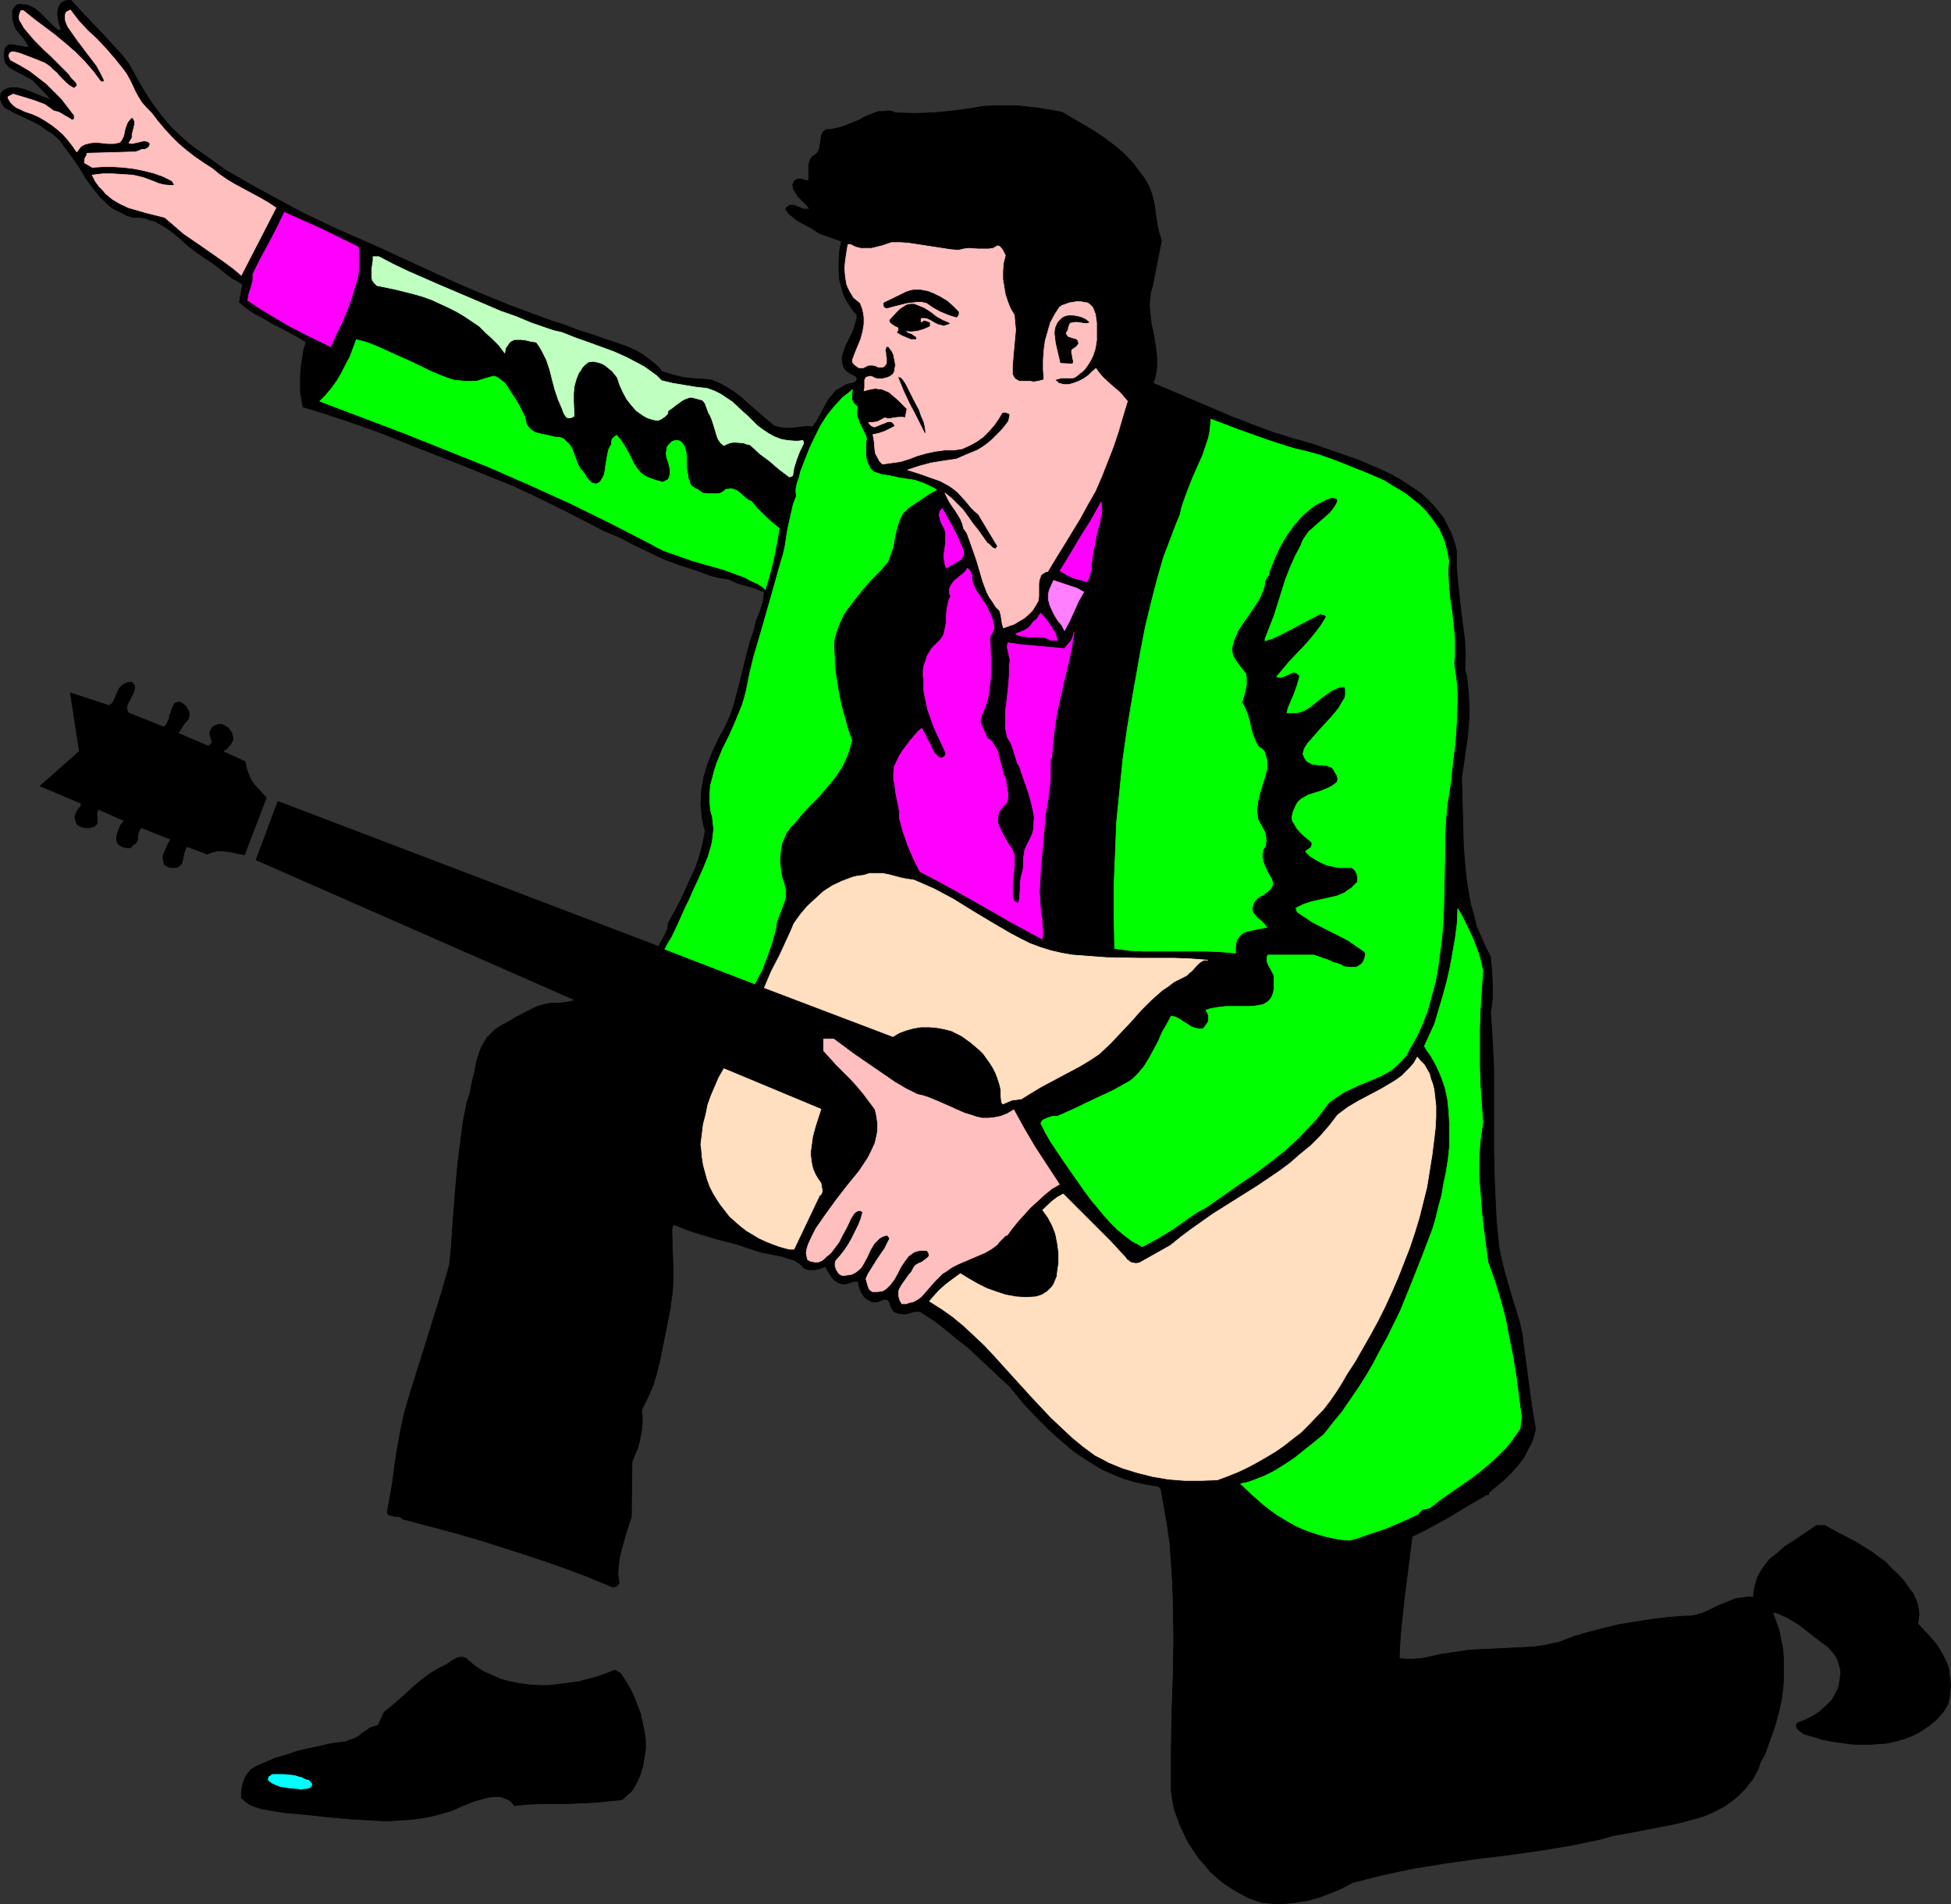 <?xml version="1.0" encoding="UTF-8" standalone="no"?>
<svg
   version="1.0"
   width="129.809mm"
   height="126.707mm"
   id="svg26"
   sodipodi:docname="Singer 18.wmf"
   xmlns:inkscape="http://www.inkscape.org/namespaces/inkscape"
   xmlns:sodipodi="http://sodipodi.sourceforge.net/DTD/sodipodi-0.dtd"
   xmlns="http://www.w3.org/2000/svg"
   xmlns:svg="http://www.w3.org/2000/svg">
  <rect width="100%" height="100%" fill="#333333" stroke="none"/>
  <sodipodi:namedview
     id="namedview26"
     pagecolor="#ffffff"
     bordercolor="#000000"
     borderopacity="0.25"
     inkscape:showpageshadow="2"
     inkscape:pageopacity="0.0"
     inkscape:pagecheckerboard="0"
     inkscape:deskcolor="#d1d1d1"
     inkscape:document-units="mm" />
  <defs
     id="defs1">
    <pattern
       id="WMFhbasepattern"
       patternUnits="userSpaceOnUse"
       width="6"
       height="6"
       x="0"
       y="0" />
  </defs>
  <path
     style="fill:#000000;fill-opacity:1;fill-rule:evenodd;stroke:#000000;stroke-width:0.162px;stroke-linecap:round;stroke-linejoin:round;stroke-miterlimit:4;stroke-dasharray:none;stroke-opacity:1"
     d="M 51.954,39.342 50.338,38.211 48.722,37.08 47.268,35.949 45.814,34.657 43.066,32.072 40.481,29.002 38.218,25.932 36.118,22.7 34.178,19.308 32.401,16.076 30.785,13.976 29.007,12.037 25.29,7.998 21.574,4.12 17.857,0.081 h -0.646 -0.485 l -0.323,0.162 -0.485,0.162 -0.646,0.485 -0.485,0.808 -0.323,1.454 0.162,1.616 0.323,1.454 0.485,1.293 H 14.463 L 13.332,6.544 12.201,5.413 11.07,4.282 9.938,3.151 8.807,2.181 7.514,1.535 6.706,1.212 H 5.898 L 5.09,1.05 4.282,1.212 3.636,1.858 3.151,2.666 v 0.969 0.808 l 0.162,0.969 0.323,0.969 0.323,0.808 0.485,0.646 1.616,1.939 0.646,0.969 0.646,1.131 H 6.545 L 5.737,11.714 4.929,11.552 3.959,11.391 3.151,11.229 H 2.343 l -0.323,0.162 -0.323,0.323 -0.323,0.323 -0.162,0.485 -0.162,0.969 v 0.808 l 0.162,0.808 0.162,0.646 0.485,0.646 0.485,0.485 1.293,0.808 1.616,0.808 1.454,0.808 1.454,0.808 0.485,0.485 0.646,0.646 3.717,3.878 L 11.554,24.639 10.262,24.155 7.191,22.862 5.737,22.377 4.282,22.054 H 2.666 l -0.646,0.162 -0.808,0.323 -0.646,0.485 -0.323,0.485 -0.162,0.808 v 0.646 l 0.323,0.808 0.323,0.646 0.485,0.646 0.646,0.323 1.778,0.969 2.101,0.969 4.04,1.939 1.778,1.293 1.778,1.131 1.616,1.454 0.646,0.808 0.646,0.969 1.939,2.585 1.778,2.585 1.616,2.747 1.939,2.585 1.939,2.424 1.131,0.969 1.131,1.131 1.293,0.808 1.454,0.646 1.454,0.808 1.616,0.485 h 1.616 l 1.293,0.162 1.293,0.485 1.293,0.323 1.131,0.646 1.131,0.646 2.101,1.454 1.939,1.616 1.939,1.777 2.101,1.616 2.101,1.454 1.293,0.808 1.131,0.808 2.262,1.777 2.262,1.777 1.293,0.646 1.293,0.808 -0.808,4.524 1.778,1.454 2.101,1.454 2.262,1.131 2.101,1.293 2.262,1.131 2.101,1.131 2.101,1.131 2.101,1.293 -0.646,1.939 -0.323,2.1 -0.323,2.1 -0.162,2.1 v 2.262 2.1 l 0.323,1.939 0.323,1.777 4.848,1.454 4.848,1.616 4.848,1.616 4.848,1.777 9.696,3.878 9.534,3.716 4.848,1.939 4.686,1.939 4.848,1.939 4.525,2.1 9.211,4.524 9.05,4.686 3.878,1.616 3.717,1.939 3.717,1.777 3.717,1.777 3.878,1.454 2.101,0.646 1.939,0.646 4.04,1.454 2.101,0.485 2.101,0.323 1.131,0.485 0.97,0.485 2.262,0.646 2.262,0.646 1.939,0.808 h 0.485 l -0.162,1.293 -0.162,1.293 -0.808,2.585 -0.97,2.424 -0.323,1.293 -0.323,1.293 -0.97,2.908 -0.808,3.07 -1.454,5.978 -0.808,3.07 -0.808,3.07 -0.97,2.908 -1.293,2.908 -1.616,2.908 -1.454,3.07 -1.293,3.231 -0.97,3.231 -0.323,1.777 -0.323,1.777 v 1.616 l -0.162,1.777 0.162,1.777 0.162,1.616 0.323,1.777 0.485,1.616 -0.646,3.231 -0.808,3.07 -0.97,2.908 -1.293,2.747 -1.293,2.908 -1.293,2.747 -1.454,2.747 -1.616,2.908 v 0.646 l -0.162,0.808 -0.646,1.454 -0.485,0.808 -0.323,0.646 -0.485,0.808 -0.162,0.646 -95.829,-36.515 -5.494,14.703 80.154,35.222 -0.808,0.323 -0.808,0.162 -2.262,0.323 h -2.101 l -0.97,0.162 -0.808,0.162 -1.616,0.485 -1.454,0.646 -2.747,1.454 -1.293,0.646 -1.293,0.808 -1.454,0.808 -1.454,0.808 -1.131,0.808 -0.97,0.969 -0.97,0.969 -0.646,1.131 -0.646,1.131 -0.485,1.131 -0.808,2.585 -0.485,2.585 -0.323,1.293 -0.323,1.293 -0.485,2.585 -0.808,2.585 -0.97,4.847 -0.646,5.17 -0.646,5.009 -0.485,5.17 -0.808,10.34 -0.323,5.17 -0.485,5.009 -1.939,6.786 -2.101,6.786 -2.101,6.786 -2.101,6.624 -2.101,6.786 -0.97,3.393 -0.808,3.555 -0.646,3.555 -0.646,3.555 -0.485,3.555 -0.485,3.716 -1.293,7.271 0.323,0.485 0.323,0.162 0.646,0.162 0.485,0.162 h 1.131 l 0.485,0.162 0.485,0.485 13.413,3.555 6.626,1.939 6.626,2.1 6.464,2.1 6.626,2.262 6.464,2.424 6.302,2.585 0.323,0.162 h 0.162 l 0.646,-0.162 0.162,-0.162 0.162,-0.162 0.485,-0.485 -0.162,-1.131 -0.162,-1.131 0.162,-2.262 0.323,-2.262 0.485,-1.939 1.131,-4.039 1.293,-3.878 0.162,-13.895 0.646,-1.616 0.646,-1.454 0.485,-1.616 0.323,-1.616 0.323,-1.777 0.162,-1.777 v -1.616 l -0.162,-1.616 1.454,-2.908 1.293,-2.908 0.97,-3.07 0.808,-3.231 1.293,-6.463 1.293,-6.463 0.323,-2.424 0.323,-2.262 0.162,-2.585 v -2.585 l -0.162,-5.17 -0.162,-5.17 0.162,-0.646 v -0.323 l 0.162,-0.162 0.323,-0.162 0.485,0.162 0.323,0.162 2.424,0.969 2.424,0.808 4.848,1.454 5.01,1.293 2.424,0.808 2.424,0.808 1.616,0.485 1.616,0.323 1.616,0.323 1.778,0.323 1.454,0.485 1.616,0.485 1.293,0.808 0.646,0.485 0.485,0.646 0.646,0.323 0.646,0.162 h 0.808 0.646 l 1.454,-0.323 1.293,-0.485 0.808,1.454 0.97,1.454 0.646,0.646 0.808,0.485 0.808,0.323 h 0.97 l 0.808,-0.162 0.808,-0.323 0.808,-0.162 h 0.485 0.323 l 0.162,1.131 0.323,0.969 0.485,0.969 0.646,0.969 0.97,0.646 0.97,0.485 h 0.646 0.646 l 0.808,-0.323 0.808,-0.323 h 0.323 0.323 l 0.323,0.162 0.162,0.162 0.323,0.485 0.162,0.646 0.323,0.646 0.323,0.646 0.485,0.485 0.485,0.162 0.485,0.162 1.293,0.162 1.131,-0.162 0.485,-0.162 0.485,-0.162 0.808,-0.162 h 0.808 0.485 l 0.323,0.323 3.07,1.939 2.909,2.262 2.747,2.262 2.909,2.262 5.333,5.009 5.171,4.847 3.717,4.524 4.04,4.201 1.939,1.939 2.101,1.939 2.262,1.939 2.101,1.777 2.424,1.616 2.262,1.454 2.424,1.454 2.586,1.131 2.747,1.131 2.747,0.808 2.909,0.646 3.07,0.485 0.646,0.646 0.808,4.524 0.808,4.686 0.646,4.524 0.323,4.686 0.323,4.847 0.162,4.686 0.162,9.694 -0.162,9.533 -0.323,9.694 -0.162,9.533 v 9.533 l 0.323,2.262 0.485,2.424 0.808,2.262 0.808,2.1 0.97,2.1 0.97,1.939 1.293,1.939 1.293,1.939 1.454,1.616 1.454,1.777 1.616,1.454 1.778,1.454 1.939,1.293 1.939,1.131 2.101,1.131 2.101,0.808 1.616,0.485 1.778,0.162 1.616,0.162 h 1.454 l 3.232,-0.323 3.07,-0.485 3.07,-0.808 2.909,-1.131 2.747,-1.131 2.747,-1.454 3.717,-0.969 3.878,-0.969 3.717,-0.808 3.878,-0.808 7.918,-1.293 7.918,-1.131 8.08,-0.969 7.918,-1.131 7.918,-1.293 3.878,-0.808 3.878,-0.808 2.747,-0.808 2.747,-0.485 5.979,-1.131 5.818,-1.131 2.909,-0.646 2.909,-0.808 2.747,-0.808 2.586,-1.131 2.424,-1.293 2.262,-1.616 1.131,-0.969 0.97,-0.969 0.97,-0.969 0.808,-1.131 0.97,-1.131 1.454,-2.747 0.485,-1.616 1.131,-1.939 0.808,-2.262 0.808,-2.262 0.808,-2.262 0.646,-2.262 0.646,-2.585 0.485,-2.424 0.323,-2.424 0.162,-2.424 v -2.585 -2.424 l -0.162,-2.424 -0.485,-2.424 -0.485,-2.424 -0.808,-2.262 -0.808,-2.262 0.808,0.162 0.97,0.323 1.778,0.808 1.616,0.969 1.616,0.969 1.616,1.293 3.555,2.747 1.778,1.293 0.808,0.808 0.646,0.808 0.646,0.808 0.485,0.969 0.323,0.969 0.323,1.131 0.162,1.131 -0.162,1.293 -0.162,1.131 -0.162,0.969 -0.323,0.969 -0.485,0.808 -0.485,0.969 -0.485,0.808 -1.454,1.454 -1.616,1.454 -1.778,1.131 -1.939,0.969 -1.778,0.646 -0.323,0.485 v 0.485 l 0.162,0.323 0.323,0.485 0.808,0.646 0.808,0.485 2.262,0.646 2.101,0.646 2.262,0.485 2.424,0.323 2.262,0.323 2.262,0.162 h 2.424 l 2.262,-0.162 2.262,-0.162 2.262,-0.485 2.262,-0.646 2.101,-0.808 2.101,-1.131 1.939,-1.293 1.778,-1.454 1.616,-1.777 0.808,-1.131 0.646,-1.293 0.323,-1.454 0.162,-1.454 0.162,-1.454 -0.162,-1.616 -0.323,-2.908 -0.646,-1.616 -0.808,-1.616 -0.808,-1.454 -0.97,-1.454 -1.131,-1.293 -1.131,-1.293 -2.262,-2.424 0.162,-1.293 0.162,-1.131 -0.162,-1.131 -0.162,-1.131 -0.323,-0.969 -0.485,-1.131 -0.485,-0.969 -0.808,-0.969 -1.293,-1.939 -1.616,-1.777 -1.616,-1.454 -1.454,-1.616 -1.778,-1.293 -1.778,-1.293 -3.878,-2.424 -4.04,-2.1 -3.878,-2.1 h -2.101 l -2.586,1.777 -2.586,1.777 -2.586,1.616 -2.424,2.1 -1.293,0.969 -0.97,1.131 -0.97,1.293 -0.808,1.293 -0.646,1.293 -0.485,1.616 -0.323,1.454 -0.162,1.777 -1.131,-0.162 -1.131,0.162 -1.131,0.162 -1.131,0.162 -1.939,0.808 -2.101,0.808 -1.939,0.969 -2.101,0.969 -1.131,0.323 -1.131,0.323 -1.131,0.162 h -1.293 l -4.04,0.323 -4.202,0.485 -4.04,0.646 -4.04,0.646 -4.04,0.969 -3.717,0.969 -3.878,1.131 -3.717,1.454 -1.616,0.323 -1.454,0.323 -3.232,0.485 -3.232,0.162 -3.232,0.162 -6.626,0.323 -3.232,0.162 -3.07,0.485 -3.555,0.485 -3.555,0.808 -1.778,0.323 -1.939,0.162 h -1.778 l -1.778,-0.162 0.162,-3.878 0.323,-3.878 0.808,-7.594 0.97,-7.594 0.97,-7.755 2.424,-1.131 2.424,-1.293 4.686,-2.585 4.525,-2.747 4.686,-2.747 h 0.485 v -0.485 l 3.878,-3.231 1.778,-1.777 1.616,-1.777 1.616,-2.1 1.131,-2.262 0.646,-1.131 0.485,-1.131 0.323,-1.293 0.323,-1.293 -0.97,-5.978 -0.808,-5.978 -0.808,-5.978 -0.808,-6.14 -0.646,-2.908 -0.97,-3.231 -0.97,-3.07 -1.778,-6.14 -0.808,-3.231 -0.646,-3.231 -0.323,-3.393 -0.323,-3.393 -0.162,-3.393 -0.323,-6.947 -0.162,-6.947 v -6.947 -13.895 l -0.323,-7.109 -0.485,-6.947 0.323,-1.939 0.162,-1.777 v -3.231 l -0.162,-3.231 -0.162,-1.777 -0.162,-1.939 -1.293,-2.585 -1.131,-2.585 -1.131,-2.585 -0.646,-2.747 -0.808,-2.747 -0.485,-2.747 -0.485,-2.908 -0.323,-2.908 -0.485,-5.655 -0.323,-11.795 -0.162,-5.816 0.485,-3.231 0.485,-3.393 0.485,-3.393 0.323,-3.555 0.162,-3.393 -0.162,-3.555 -0.323,-3.393 -0.162,-1.616 -0.485,-1.616 0.162,-3.716 -0.162,-3.555 -0.485,-3.716 -0.485,-3.716 -0.808,-7.432 -0.323,-3.878 v -3.878 l -0.323,-1.454 -0.485,-1.454 -0.485,-1.454 -0.646,-1.293 -0.646,-1.293 -0.646,-1.293 -1.778,-2.262 -1.939,-2.1 -2.101,-1.939 -2.424,-1.616 -2.424,-1.616 -2.586,-1.454 -2.747,-1.293 -5.656,-2.424 -5.656,-1.939 -2.747,-0.969 -2.747,-0.969 -5.171,-1.454 -5.171,-1.616 -5.171,-1.939 -5.01,-1.939 -9.858,-4.201 -9.858,-4.201 0.485,-1.454 0.323,-1.616 0.162,-1.454 V 90.236 l -0.323,-2.908 -0.485,-3.07 -0.646,-2.908 -0.323,-3.07 -0.162,-1.454 0.162,-1.616 0.162,-1.616 0.485,-1.616 2.262,-11.471 -0.646,-2.1 -0.485,-2.262 -0.323,-2.262 -0.323,-2.262 -0.485,-2.262 -0.646,-1.939 -0.485,-0.969 -0.646,-1.131 -0.485,-0.808 -0.646,-0.808 -0.97,-1.293 -0.97,-1.293 -2.101,-2.262 -2.424,-2.1 -2.586,-1.939 -2.586,-1.777 -5.494,-3.231 -2.747,-1.616 -2.747,-0.485 -2.909,-0.485 -2.747,-0.323 -2.909,-0.323 h -2.909 -2.747 l -2.909,0.162 -2.747,0.485 -4.686,0.646 -4.848,0.485 -4.848,0.162 -5.01,-0.162 -0.485,-0.323 -1.293,-0.162 -1.131,0.162 h -1.131 l -0.97,0.323 -2.101,0.808 -1.778,0.969 -1.939,0.808 -2.101,0.808 -0.97,0.323 -2.262,0.485 h -1.131 l -0.323,0.323 -0.485,0.323 -0.323,0.808 -0.162,0.969 -0.323,2.1 -0.323,0.969 -0.162,0.323 -0.323,0.323 -0.485,0.323 -0.485,0.323 -0.485,0.646 -0.323,0.808 -0.162,0.808 v 0.646 1.616 1.616 l -0.808,-0.162 -0.646,-0.162 -0.808,-0.162 -0.808,0.162 -0.323,0.162 -0.323,0.323 -0.162,0.485 -0.162,0.323 0.162,0.969 0.162,0.323 0.162,0.323 0.808,1.293 0.97,0.969 1.131,1.131 0.97,1.131 h -0.808 -0.808 l -0.808,-0.323 -0.808,-0.323 -0.808,-0.323 h -0.808 -0.323 l -0.323,0.323 -0.323,0.162 -0.323,0.485 0.808,1.131 0.97,0.808 0.97,0.808 1.131,0.646 2.424,1.293 2.262,1.454 5.494,1.939 -0.485,2.424 -0.162,2.585 v 2.424 l 0.162,2.424 0.646,2.262 0.323,1.131 0.485,1.131 0.646,1.131 0.646,0.969 0.646,0.969 0.97,0.969 v 0.969 l -0.323,1.131 -0.323,1.131 -0.323,0.969 -1.131,2.262 -0.97,2.1 -0.323,1.131 -0.323,0.969 v 0.969 l 0.162,0.808 0.323,0.969 0.646,0.808 0.485,0.323 0.485,0.323 0.646,0.323 0.646,0.323 0.323,0.485 v 0.323 l -0.162,0.485 -0.485,0.323 -0.485,0.162 -0.808,0.162 -0.646,0.162 -0.646,0.323 -0.485,0.323 -0.808,0.485 -0.646,0.323 -0.97,1.131 -0.97,1.131 -0.808,1.454 -1.454,2.747 -0.808,1.454 -0.97,1.293 -1.293,-0.162 -1.293,0.162 -1.454,0.162 -1.454,0.162 h -1.293 l -1.293,-0.162 -1.293,-0.323 -0.646,-0.323 -0.485,-0.485 -1.778,-1.454 -3.717,-3.231 -1.939,-1.777 -1.939,-1.454 -2.101,-1.293 -1.131,-0.646 -1.131,-0.485 -1.131,-0.485 -1.293,-0.162 -2.909,-0.162 -2.909,-0.323 -2.747,-0.646 -2.586,-0.808 -1.131,-1.293 -1.293,-1.131 -1.293,-0.969 -1.293,-0.969 -1.454,-0.808 -1.616,-0.808 -3.07,-1.131 -3.394,-1.131 -3.232,-1.131 -3.232,-0.969 -3.232,-1.293 -3.555,-1.131 -3.555,-1.293 -6.949,-2.585 -6.787,-2.747 -6.787,-2.908 -13.413,-6.14 -6.626,-3.07 -6.626,-2.908 -4.04,-1.777 -4.04,-1.939 -4.04,-1.939 -3.878,-2.1 -7.757,-4.201 -7.595,-4.362 z"
     id="path1" />
  <path
     style="fill:#ffbfbf;fill-opacity:1;fill-rule:evenodd;stroke:#ffbfbf;stroke-width:0.162px;stroke-linecap:round;stroke-linejoin:round;stroke-miterlimit:4;stroke-dasharray:none;stroke-opacity:1"
     d="M 69.407,52.268 67.468,50.975 65.529,49.844 61.327,47.582 59.226,46.451 57.287,45.32 55.186,43.866 53.409,42.412 51.146,40.958 49.046,39.504 46.945,37.888 44.844,36.111 l -1.778,-1.777 -1.778,-1.939 -1.616,-1.939 -1.616,-2.1 -1.293,-1.293 -1.131,-1.293 -0.808,-1.293 -0.808,-1.454 -0.646,-1.454 -0.808,-1.616 L 31.754,18.5 30.785,17.207 28.846,14.784 26.745,12.36 24.482,9.937 22.058,7.675 19.796,5.251 17.695,2.504 l -0.646,0.323 -0.485,0.323 -0.162,0.646 v 0.485 0.646 l 0.162,0.646 0.485,1.131 1.131,1.616 1.131,1.616 2.424,3.231 2.586,3.393 0.97,1.777 0.97,1.939 -0.162,0.162 -0.323,0.162 h -0.162 L 25.29,20.439 23.351,17.853 21.25,15.43 18.826,13.006 16.402,10.906 13.655,8.644 11.07,6.705 8.484,4.766 5.898,2.666 H 5.252 l -0.323,0.808 -0.162,0.808 0.162,0.808 0.485,0.808 0.646,1.131 0.808,0.969 0.97,1.131 0.97,1.131 2.424,2.424 1.293,1.131 1.131,1.131 2.424,2.424 1.131,1.131 0.808,1.131 0.485,0.485 0.485,0.485 0.323,0.485 v 0.162 0.485 -0.162 L 18.665,22.216 17.534,21.57 16.564,20.762 14.948,19.146 14.302,18.338 13.332,17.53 12.524,16.722 11.393,15.915 9.454,15.107 7.353,14.299 5.252,13.491 4.121,13.168 3.151,13.006 2.666,13.168 2.343,13.491 v 0.162 l -0.162,0.323 0.162,0.485 0.323,0.646 2.424,1.293 2.424,1.454 2.101,1.616 2.101,1.616 1.939,1.939 1.778,1.777 1.616,2.1 1.616,2.1 v 0.808 l -0.162,0.323 H 18.342 18.018 L 17.049,29.486 16.402,29.163 15.918,28.84 14.786,28.194 13.494,27.871 12.362,27.063 11.231,26.255 9.938,25.77 8.646,25.286 6.06,24.478 3.313,23.67 2.02,24.316 v 0.323 l 0.162,0.323 0.485,0.808 0.646,0.646 0.808,0.646 1.131,0.485 0.97,0.485 0.97,0.323 0.97,0.323 1.778,0.808 1.616,0.969 1.454,0.969 1.454,1.131 1.454,1.293 1.131,1.293 1.131,1.454 1.131,1.616 0.485,-0.646 0.485,-0.646 0.485,-0.323 0.646,-0.323 0.646,-0.162 0.646,-0.162 1.454,-0.162 1.454,0.162 1.616,0.162 h 1.454 l 1.454,-0.323 0.485,-0.646 0.485,-0.969 0.162,-0.808 0.162,-0.808 0.323,-0.969 0.323,-0.808 0.485,-0.646 0.646,-0.646 0.485,0.646 0.162,0.485 v 0.646 l -0.162,0.646 -0.323,1.293 -0.162,0.646 v 0.808 l -0.808,1.293 0.808,0.162 0.646,-0.162 0.808,-0.162 0.646,-0.162 0.646,-0.162 h 0.646 l 0.646,0.162 0.485,0.485 -0.162,0.646 -0.485,0.485 -0.646,0.323 H 35.633 l -0.646,0.323 -0.485,0.162 -0.485,0.162 h -0.808 l -11.312,0.323 -0.162,0.646 -0.323,0.485 -0.162,0.646 v 0.646 l 1.939,1.131 2.747,-0.162 h 2.586 l 2.586,0.162 2.586,0.323 2.424,0.485 2.586,0.646 2.262,0.808 2.262,1.131 0.323,0.485 0.162,0.323 0.162,0.323 h -1.293 l -1.454,-0.162 -1.293,-0.323 -1.131,-0.485 -2.586,-0.969 -1.293,-0.323 -1.454,-0.323 -2.586,-0.162 -2.424,-0.162 h -2.586 l -1.293,0.162 -1.293,0.162 0.808,1.616 0.97,1.293 0.808,0.808 0.808,0.969 1.778,1.454 1.939,1.131 2.101,0.969 2.262,0.646 2.262,0.646 4.525,1.131 2.262,1.939 2.424,2.1 5.171,3.555 4.848,3.393 2.424,1.777 2.101,1.777 z"
     id="path2" />
  <path
     style="fill:#ff00ff;fill-opacity:1;fill-rule:evenodd;stroke:#ff00ff;stroke-width:0.162px;stroke-linecap:round;stroke-linejoin:round;stroke-miterlimit:4;stroke-dasharray:none;stroke-opacity:1"
     d="m 71.508,53.399 -1.939,4.039 -1.939,3.716 -2.101,3.878 -1.939,3.878 v 1.616 l -0.485,1.777 -0.485,1.454 -0.323,1.777 2.424,1.616 2.586,1.616 5.171,3.07 5.333,2.747 5.333,2.585 1.293,-2.908 1.454,-2.908 1.293,-3.07 1.131,-3.07 0.97,-3.231 0.485,-1.454 0.323,-1.777 0.162,-1.616 v -1.616 -1.777 l -0.162,-1.616 -9.211,-4.524 -4.686,-2.1 z"
     id="path3" />
  <path
     style="fill:#ffbfbf;fill-opacity:1;fill-rule:evenodd;stroke:#ffbfbf;stroke-width:0.162px;stroke-linecap:round;stroke-linejoin:round;stroke-miterlimit:4;stroke-dasharray:none;stroke-opacity:1"
     d="m 213.877,61.477 h -0.646 l -0.323,1.939 -0.323,2.1 -0.162,1.939 0.162,2.1 0.323,1.939 0.323,0.808 0.485,0.969 0.485,0.808 0.485,0.808 0.808,0.646 0.808,0.646 0.323,0.808 0.323,0.969 0.162,0.808 0.162,0.969 v 1.777 l -0.323,1.939 -0.485,1.777 -1.454,3.555 -0.646,1.777 v 0.162 0.323 l 0.485,0.646 0.646,0.485 0.485,0.323 h 0.646 0.485 l 0.97,-0.485 0.323,-0.162 h 0.485 0.646 l 0.646,0.162 0.646,0.323 h 0.808 0.323 l 0.323,-0.162 0.323,-0.323 0.323,-0.485 v -0.485 -0.808 l -0.162,-0.646 v -0.646 l -0.162,-0.646 0.162,-0.646 0.162,-0.323 h 0.323 0.162 l 0.97,1.293 0.323,0.808 0.162,0.808 0.162,0.808 0.162,0.969 -0.162,0.808 -0.162,0.969 -0.323,0.485 -0.646,0.485 -0.646,0.323 -0.646,0.162 -0.646,0.162 h -0.808 -0.646 l -0.485,-0.162 -0.323,-0.162 -0.323,-0.162 -0.485,-0.162 -0.646,0.162 -0.485,0.162 -0.162,0.323 -0.162,0.323 v 0.969 0.969 l -0.162,0.808 1.131,-0.323 0.808,-0.162 0.97,-0.162 0.808,0.162 h 0.646 l 0.808,0.323 1.131,0.485 1.131,0.969 1.131,0.969 1.131,1.131 1.131,1.131 -0.485,2.262 -0.485,-0.162 h -0.485 -0.646 l -1.293,0.162 -0.808,0.162 h -0.646 l -0.808,-0.162 -1.778,0.969 -1.131,0.162 h -1.131 l 0.485,0.646 0.162,0.162 0.323,0.162 0.323,0.162 h 0.323 l 0.808,-0.323 0.808,-0.323 0.808,-0.323 0.808,-0.323 h 0.646 0.323 l 0.323,0.323 0.323,0.323 0.162,0.485 -1.293,0.646 -1.293,0.646 -1.454,0.485 -1.454,0.323 0.162,0.969 0.162,0.969 0.162,1.939 0.162,0.969 0.485,0.808 0.485,0.969 0.808,0.808 1.131,-0.162 1.131,-0.162 2.262,-0.323 2.101,-0.646 2.101,-0.808 2.262,-0.646 2.262,-0.485 2.424,-0.323 h 1.131 1.293 l 0.97,-0.162 0.97,-0.162 1.778,-0.808 1.778,-0.969 1.616,-1.131 1.454,-1.454 1.293,-1.454 1.131,-1.616 0.97,-1.616 0.646,-0.162 0.485,0.162 0.485,0.162 0.323,0.323 -0.162,0.808 -0.162,0.808 -0.97,1.293 -0.97,1.131 -1.131,1.131 -1.131,1.131 -1.131,0.969 -1.131,0.808 -1.293,0.808 -2.747,1.131 -2.586,1.131 -3.232,0.485 -3.07,0.485 -3.07,0.808 -2.909,0.969 2.586,0.808 2.747,0.969 2.747,0.969 2.424,1.293 1.131,0.808 0.97,0.808 1.778,1.939 1.616,1.939 0.808,0.808 0.97,0.808 4.848,8.078 -0.323,0.323 -0.162,0.323 -0.485,-0.162 -0.323,-0.162 -0.646,-0.646 -0.323,-0.323 -0.323,-0.162 -2.424,-3.393 -1.293,-1.616 -1.131,-1.616 -1.293,-1.777 -1.454,-1.454 -1.454,-1.454 -1.616,-1.293 1.131,2.262 0.646,0.969 0.808,1.131 1.293,2.1 0.485,1.131 0.323,1.293 0.808,1.131 0.485,1.293 0.97,2.747 0.97,2.747 0.808,2.747 0.808,2.747 0.97,2.585 0.646,1.293 0.808,1.131 0.808,1.293 0.97,0.969 0.323,1.131 0.323,2.1 0.323,1.131 1.293,-0.485 1.454,-0.485 1.293,-0.808 1.131,-0.646 1.131,-0.969 0.97,-0.969 0.808,-1.293 0.646,-1.131 0.162,-1.131 v -1.131 -1.131 -0.969 l 0.162,-0.969 0.323,-0.969 0.162,-0.323 0.485,-0.323 0.485,-0.323 0.646,-0.162 1.939,-3.231 2.101,-3.393 4.04,-6.624 1.939,-3.555 1.939,-3.393 1.616,-3.716 1.454,-3.716 1.454,-3.716 1.293,-3.878 1.131,-3.878 1.131,-3.716 -0.97,-1.131 -0.97,-1.131 -2.101,-1.777 -2.101,-1.939 -0.97,-1.131 -0.808,-1.131 -0.97,0.808 -0.97,0.969 -1.131,0.808 -1.293,0.646 -1.293,0.485 -1.131,0.323 h -1.293 l -1.293,-0.323 -0.485,-0.485 -0.323,-0.162 0.162,-0.323 0.646,-0.162 0.646,-0.162 h 1.293 1.454 l 0.646,-0.162 0.646,-0.485 0.808,-0.646 0.808,-0.646 0.646,-0.808 0.646,-0.969 0.485,-0.808 0.485,-0.969 0.646,-1.939 0.323,-2.1 v -2.262 -2.1 l -0.323,-2.262 -0.162,-0.323 -0.162,-0.485 -0.323,-0.808 -0.485,-0.485 -0.323,-0.323 -0.485,-0.323 -0.97,-0.162 -0.808,-0.162 h -0.97 l -0.97,0.162 -0.97,0.162 -0.808,0.323 -0.97,0.323 -0.646,0.485 -1.131,1.777 -1.131,2.1 -0.646,2.262 -0.646,2.262 -0.323,2.424 -0.162,2.424 v 2.424 l 0.162,2.424 -0.485,0.323 -0.162,-0.162 -0.162,0.162 -0.808,0.162 -0.97,0.162 -0.808,-0.162 h -1.454 -1.293 l -0.646,-0.323 -0.485,-0.323 -0.323,-0.485 -0.323,-0.646 v -2.1 l 0.162,-1.939 0.323,-3.555 0.323,-3.555 -0.162,-1.777 -0.162,-1.939 -0.97,-1.616 -0.646,-1.616 -0.646,-1.939 -0.323,-1.939 -0.323,-1.939 v -2.1 l 0.162,-1.939 0.485,-1.939 -0.323,-0.646 -0.323,-0.646 -0.485,-0.646 -0.323,-0.323 -0.485,-0.162 -1.131,0.646 -1.131,0.162 h -1.293 -1.293 l -2.424,-0.162 -1.293,0.162 -1.293,0.323 -1.939,-0.162 -2.101,-0.323 -4.202,-0.646 -2.101,-0.323 -2.101,-0.323 -2.101,-0.162 h -2.262 l -2.424,0.808 -1.293,0.323 -1.293,0.323 h -1.454 -1.293 l -1.293,-0.323 z"
     id="path4" />
  <path
     style="fill:#bfffbf;fill-opacity:1;fill-rule:evenodd;stroke:#bfffbf;stroke-width:0.162px;stroke-linecap:round;stroke-linejoin:round;stroke-miterlimit:4;stroke-dasharray:none;stroke-opacity:1"
     d="m 93.809,64.547 v 0.969 l -0.323,2.1 v 1.131 0.969 l 0.162,0.808 0.485,0.646 0.323,0.323 0.323,0.323 4.686,0.969 4.525,1.131 2.262,0.646 2.262,0.808 2.101,0.969 2.101,0.969 1.939,0.969 1.939,1.131 1.939,1.293 1.939,1.293 1.616,1.616 1.778,1.616 1.616,1.616 1.454,1.939 0.162,-1.131 0.646,-0.969 0.323,-0.485 0.323,-0.323 0.646,-0.323 0.485,-0.162 h 1.454 l 1.293,0.162 1.293,0.323 1.293,0.162 0.808,1.131 0.646,1.131 1.131,2.262 0.808,2.424 0.646,2.585 0.646,2.424 0.808,2.424 0.97,2.262 0.485,1.293 0.646,0.969 0.485,0.162 h 0.485 l 0.485,-0.162 0.485,-0.323 -0.162,-3.716 v -1.939 l 0.162,-1.777 0.485,-1.777 0.646,-1.616 0.485,-0.646 0.485,-0.808 0.646,-0.646 0.808,-0.646 1.131,-0.162 0.97,0.162 1.131,0.323 0.97,0.485 0.97,0.808 0.808,0.646 0.646,0.808 0.646,0.808 0.646,1.939 0.808,1.777 0.97,1.777 1.131,1.454 1.293,1.454 1.616,1.131 0.808,0.485 0.808,0.323 1.131,0.323 0.97,0.162 0.808,-0.323 0.97,-0.646 0.323,-0.323 0.323,-0.323 0.162,-0.485 v -0.323 l 0.97,-0.646 0.808,-0.646 1.778,-1.293 0.97,-0.485 0.97,-0.323 h 0.646 l 0.485,0.162 0.646,0.162 0.485,0.162 0.808,0.162 0.485,0.485 0.323,0.485 0.162,0.485 0.485,1.293 0.162,0.485 0.323,0.485 0.485,1.131 0.323,0.969 0.646,2.1 0.323,1.131 0.323,0.808 0.646,0.969 0.808,0.646 0.646,-0.323 0.808,-0.323 0.808,-0.162 h 0.808 l 1.939,0.162 0.808,0.323 0.808,0.162 2.424,2.262 2.424,1.777 2.424,2.1 1.293,0.969 1.293,0.969 0.808,-0.323 0.323,-1.939 0.646,-2.1 0.808,-2.1 0.97,-1.939 v -0.162 l -0.162,-0.646 -1.131,0.162 h -0.97 l -1.939,-0.162 -1.616,-0.323 -1.616,-0.646 -1.454,-0.808 -1.454,-0.969 -1.293,-0.969 -1.131,-1.131 -1.293,-1.293 -1.293,-1.131 -2.586,-2.424 -1.454,-0.969 -1.454,-0.969 -1.616,-0.808 -1.778,-0.646 -2.909,-0.323 -2.909,-0.485 -2.909,-0.485 -2.747,-0.646 -1.293,-1.293 -2.909,-2.1 -1.454,-0.808 -3.07,-1.616 -3.232,-1.454 -6.626,-2.424 -3.232,-1.131 -3.232,-1.293 -2.101,-0.485 -1.939,-0.646 -3.717,-1.293 -3.878,-1.616 -3.717,-1.293 -7.918,-3.393 -7.595,-3.231 -7.757,-3.393 -3.717,-1.777 -3.717,-1.939 z"
     id="path5" />
  <path
     style="fill:#000000;fill-opacity:1;fill-rule:evenodd;stroke:#000000;stroke-width:0.162px;stroke-linecap:round;stroke-linejoin:round;stroke-miterlimit:4;stroke-dasharray:none;stroke-opacity:1"
     d="m 222.281,76.18 v 0.485 0.323 l 0.323,0.323 0.323,0.162 2.424,-0.646 2.586,-0.646 1.293,-0.162 1.293,-0.162 h 1.293 l 1.293,0.323 1.616,1.131 1.778,0.969 1.939,0.808 0.97,0.323 1.131,0.323 0.323,-0.323 0.162,-0.485 v -0.485 l -0.323,-0.323 -1.293,-1.293 -1.293,-1.131 -1.616,-0.969 -1.616,-0.808 -1.616,-0.646 -1.778,-0.323 h -1.778 l -0.808,0.162 -0.97,0.323 z"
     id="path6" />
  <path
     style="fill:#000000;fill-opacity:1;fill-rule:evenodd;stroke:#000000;stroke-width:0.162px;stroke-linecap:round;stroke-linejoin:round;stroke-miterlimit:4;stroke-dasharray:none;stroke-opacity:1"
     d="m 223.735,80.542 0.162,0.485 0.323,0.323 0.485,0.323 0.485,0.323 0.485,0.162 0.323,0.323 v 0.646 l -0.162,0.162 -0.162,0.323 1.131,0.646 1.131,0.485 1.131,0.485 h 0.646 0.646 l -0.162,-0.485 -0.323,-0.162 -0.646,-0.485 -0.97,-0.323 -0.323,-0.323 -0.323,-0.323 1.454,0.162 1.616,-0.162 1.616,-0.485 1.454,-0.646 v -0.323 -0.323 -0.162 l -0.323,-0.162 -0.97,-0.323 -0.808,0.485 -0.162,-0.323 V 80.542 80.219 l -0.162,-0.162 0.646,-0.162 h 0.485 l 0.808,0.162 0.97,0.485 0.808,0.485 0.97,0.485 0.808,0.162 0.485,0.162 0.485,-0.162 0.485,-0.162 0.485,-0.162 -0.646,-0.323 -0.808,-0.323 -1.778,-0.969 -1.454,-1.131 -1.778,-1.131 -0.808,-0.323 -0.808,-0.323 -0.808,-0.323 h -0.808 l -0.97,0.162 -0.808,0.485 -0.97,0.646 -0.808,0.808 z"
     id="path7" />
  <path
     style="fill:#000000;fill-opacity:1;fill-rule:evenodd;stroke:#000000;stroke-width:0.162px;stroke-linecap:round;stroke-linejoin:round;stroke-miterlimit:4;stroke-dasharray:none;stroke-opacity:1"
     d="m 265.913,81.35 -0.485,1.131 -0.162,1.293 0.162,1.293 0.162,1.293 1.131,4.847 2.909,0.162 0.162,-0.485 -0.162,-0.485 -0.162,-0.969 -0.162,-0.808 v -0.485 l 0.162,-0.323 0.97,-0.646 0.323,-0.323 0.323,-0.485 -0.162,-0.646 -0.323,-0.323 -1.131,-0.323 -0.485,-0.162 -0.485,-0.162 -0.323,-0.485 -0.162,-0.162 v -0.485 l 0.162,-0.323 0.162,-0.162 0.162,-0.485 V 82.32 l 0.323,-0.808 0.162,-0.323 0.485,-0.162 1.131,-0.162 1.293,0.162 0.97,0.162 h 0.485 l 0.485,-0.162 -0.808,-0.646 -0.97,-0.485 -1.131,-0.323 -1.131,-0.162 h -1.293 l -0.97,0.323 -0.485,0.323 -0.323,0.323 -0.485,0.485 z"
     id="path8" />
  <path
     style="fill:#00ff00;fill-opacity:1;fill-rule:evenodd;stroke:#00ff00;stroke-width:0.162px;stroke-linecap:round;stroke-linejoin:round;stroke-miterlimit:4;stroke-dasharray:none;stroke-opacity:1"
     d="m 89.607,85.389 -1.616,4.362 -1.131,2.1 -0.97,1.939 -1.131,1.939 -1.293,1.777 -1.454,1.777 -1.616,1.616 21.331,8.078 10.504,4.201 10.504,4.201 10.342,4.524 10.342,4.686 10.181,5.009 10.019,5.17 1.778,0.969 1.616,0.808 3.717,1.293 3.717,1.293 7.434,2.1 3.555,1.293 1.778,0.646 1.778,0.969 1.778,0.808 1.616,1.131 v 0.323 l 1.131,-3.716 0.97,-3.878 0.808,-4.039 0.646,-3.878 -1.939,-1.616 -1.778,-1.616 -1.778,-1.777 -1.454,-1.777 -0.808,-0.323 -0.808,-0.646 -1.454,-1.293 -0.646,-0.485 -0.808,-0.323 -0.808,-0.162 -0.485,0.162 h -0.646 l -0.485,0.485 -0.808,0.485 -0.646,0.162 h -0.808 -1.616 l -1.454,-0.162 -0.485,-0.323 -0.646,-0.485 -0.97,-0.485 -0.485,-0.323 -0.485,-0.485 -0.162,-0.485 -0.162,-0.646 -0.323,-0.646 v -0.646 l -0.323,-1.616 v -3.393 l -0.323,-1.454 -0.162,-0.646 -0.323,-0.485 -0.323,-0.485 -0.323,-0.323 -0.646,-0.323 h -0.808 l -0.808,0.323 -0.485,0.485 -0.485,0.485 -0.323,0.646 v 0.485 l -0.162,0.646 0.162,1.293 0.485,1.454 0.323,1.293 v 1.454 l -0.162,0.646 -0.323,0.646 -0.646,0.323 -0.646,0.323 -0.646,-0.162 -0.646,-0.162 -1.454,-0.485 -1.293,-0.485 -0.808,-0.485 -0.646,-0.485 -0.97,-1.131 -0.97,-1.454 -0.646,-1.454 -0.808,-1.454 -0.808,-1.454 -0.97,-1.454 -0.97,-1.131 -0.646,0.485 -0.485,0.485 -0.162,0.646 v 0.646 l -0.646,1.131 -0.323,1.293 -0.485,2.747 -0.162,1.454 -0.323,1.293 -0.646,1.131 -0.323,0.485 -0.646,0.323 -0.323,0.162 -0.485,-0.162 -0.646,-0.162 -0.485,-0.485 -0.485,-0.485 -0.808,-1.293 -0.485,-0.646 -0.485,-0.485 -0.646,-1.131 -0.485,-1.293 -0.485,-1.293 -0.485,-1.293 -0.646,-1.131 -0.97,-0.969 -0.485,-0.485 -0.646,-0.323 -0.646,-0.162 h -0.808 l -2.101,-0.485 -2.262,-0.485 -0.97,-0.323 -0.97,-0.646 -0.646,-0.808 -0.323,-0.485 -0.162,-0.485 -0.323,-1.454 -0.646,-1.293 -0.646,-1.293 -0.646,-1.131 -1.454,-2.262 -1.454,-2.262 -0.485,-0.485 -0.485,-0.323 -0.808,-0.646 -0.646,-0.323 -0.485,-0.162 -0.646,0.162 -0.646,0.162 -1.616,0.485 -1.454,0.485 h -1.454 -1.454 l -1.454,-0.162 -1.454,-0.162 -1.454,-0.485 -1.293,-0.485 -2.747,-1.131 -5.333,-2.585 -2.586,-1.131 -5.333,-2.424 -2.747,-1.131 z"
     id="path9" />
  <path
     style="fill:#000000;fill-opacity:1;fill-rule:evenodd;stroke:#000000;stroke-width:0.162px;stroke-linecap:round;stroke-linejoin:round;stroke-miterlimit:4;stroke-dasharray:none;stroke-opacity:1"
     d="m 225.997,94.922 1.454,3.555 1.616,3.393 0.97,1.777 0.808,1.616 1.778,3.555 -0.162,-1.454 -0.323,-1.293 -0.646,-1.454 -0.485,-1.454 -1.454,-2.747 -0.646,-1.293 -0.646,-1.293 -0.485,-0.969 -0.485,-0.808 -0.485,-0.646 -0.323,-0.323 z"
     id="path10" />
  <path
     style="fill:#00ff00;fill-opacity:1;fill-rule:evenodd;stroke:#00ff00;stroke-width:0.162px;stroke-linecap:round;stroke-linejoin:round;stroke-miterlimit:4;stroke-dasharray:none;stroke-opacity:1"
     d="m 189.799,247.443 0.808,-1.616 0.97,-1.777 1.293,-3.393 1.293,-3.716 0.97,-3.555 0.162,-1.454 0.485,-1.293 0.485,-1.293 0.485,-1.293 0.485,-1.293 0.323,-1.293 v -1.616 l -0.162,-0.646 -0.162,-0.808 -0.646,-1.939 -0.323,-2.1 -0.162,-2.1 0.162,-2.1 0.323,-1.939 0.808,-1.939 0.323,-0.808 0.646,-0.808 0.485,-0.808 0.808,-0.646 1.939,-2.424 2.101,-2.262 2.262,-2.262 2.101,-2.424 2.101,-2.585 0.808,-1.293 0.97,-1.454 0.646,-1.454 0.646,-1.454 0.485,-1.616 0.485,-1.777 -0.97,-2.747 -0.808,-2.908 -0.808,-2.908 -0.646,-3.07 -0.485,-3.07 -0.485,-3.07 -0.162,-3.231 -0.162,-3.07 0.162,-1.616 0.485,-1.616 0.485,-1.454 0.646,-1.454 0.646,-1.454 0.808,-1.131 1.939,-2.585 1.939,-2.424 2.101,-2.424 2.262,-2.262 2.101,-2.424 0.646,-1.777 0.646,-1.777 0.323,-1.777 0.323,-1.777 0.485,-1.777 0.485,-1.616 0.808,-1.616 0.646,-0.646 0.646,-0.646 1.616,-1.131 1.939,-1.293 1.939,-1.293 1.778,-0.969 -0.808,-0.485 -0.97,-0.485 -1.778,-0.808 -1.939,-0.646 -2.101,-0.323 -2.101,-0.323 -2.101,-0.485 -2.101,-0.323 -1.939,-0.646 -0.808,-0.808 -0.485,-0.969 -0.485,-1.131 -0.162,-1.131 v -1.131 -2.262 l 0.162,-0.969 -0.323,-0.969 -0.485,-0.969 -0.97,-1.939 -0.323,-0.969 -0.323,-0.969 v -1.131 l 0.162,-0.969 -0.485,-0.485 -0.485,-0.485 -0.323,-0.485 -0.162,-0.485 v -1.293 l 0.162,-1.131 -1.131,0.969 -1.293,0.969 -2.101,2.262 -1.939,2.424 -1.616,2.585 -1.454,2.908 -1.293,2.747 -1.131,2.908 -1.131,2.908 -0.323,1.454 -0.485,1.293 -0.323,1.616 v 0.808 l 0.162,0.808 -0.808,2.1 -0.485,2.1 -0.97,4.362 -0.646,4.201 -0.485,2.1 -0.646,2.1 -2.262,8.078 -2.262,7.917 -2.262,7.755 -0.97,4.039 -0.808,4.039 -0.485,1.939 -0.646,2.1 -1.454,3.555 -1.616,3.716 -1.778,3.555 -1.454,3.555 -0.646,1.939 -0.485,1.939 -0.485,1.777 -0.162,2.1 v 2.1 l 0.162,2.1 0.485,1.616 0.162,1.616 0.162,1.454 -0.162,1.454 -0.162,1.454 -0.323,1.454 -0.808,2.747 -1.131,2.747 -1.131,2.585 -1.293,2.747 -1.131,2.585 -0.808,1.616 -1.454,3.231 -0.646,1.454 -1.454,3.07 -0.97,1.616 -0.808,1.454 z"
     id="path11" />
  <path
     style="fill:#00ff00;fill-opacity:1;fill-rule:evenodd;stroke:#00ff00;stroke-width:0.162px;stroke-linecap:round;stroke-linejoin:round;stroke-miterlimit:4;stroke-dasharray:none;stroke-opacity:1"
     d="m 304.535,105.424 -0.162,1.616 -0.162,1.454 -0.323,1.616 -0.485,1.454 -0.97,2.908 -1.293,2.908 -1.293,2.908 -1.131,2.908 -1.131,3.07 -0.485,1.454 -0.323,1.616 -1.131,2.747 -0.97,2.585 -2.101,5.493 -1.616,5.655 -1.454,5.655 -1.454,5.978 -1.131,5.816 -2.101,11.795 -1.293,7.755 -1.131,7.917 -0.808,7.917 -0.808,8.078 -0.323,8.078 -0.323,7.917 v 7.917 l 0.162,7.917 3.878,0.485 3.717,0.162 h 7.757 7.595 l 3.717,0.162 3.717,0.323 v -1.131 l 0.162,-1.454 0.162,-0.646 0.323,-0.485 0.485,-0.646 0.485,-0.485 0.646,-0.323 0.808,-0.323 1.454,-0.323 1.616,-0.323 1.778,-0.323 -0.646,-0.808 -0.646,-0.646 -1.454,-1.293 -0.646,-0.808 -0.162,-0.323 -0.162,-0.485 v -0.485 l 0.162,-0.485 0.162,-0.646 0.323,-0.646 0.485,-0.485 0.808,-0.646 0.97,-0.485 0.808,-0.646 0.808,-0.646 0.485,-0.808 0.162,-0.485 v -0.485 l -0.162,-0.485 -0.162,-0.485 -0.97,-1.616 -0.808,-1.777 -0.323,-0.969 -0.162,-0.969 v -0.969 l 0.162,-0.969 0.323,-0.485 0.323,-0.485 v -0.646 l 0.162,-0.485 -0.162,-1.293 -0.162,-0.969 -0.808,-1.454 -0.97,-1.777 -0.162,-1.131 -0.162,-1.131 0.162,-1.131 0.162,-1.131 0.485,-2.1 0.646,-2.1 0.646,-2.1 0.485,-1.939 v -1.131 -1.131 l -0.323,-0.969 -0.323,-1.131 -0.646,-0.646 -0.808,-0.485 -0.485,-0.808 -0.323,-0.646 -0.646,-1.616 -0.485,-1.616 -0.323,-1.777 -0.485,-1.616 -0.646,-1.616 -0.323,-0.646 -0.485,-0.808 0.485,-1.616 0.485,-1.939 0.162,-0.808 v -0.969 -0.969 l -0.162,-0.969 -2.262,-2.908 -0.485,-0.808 -0.485,-0.808 -0.162,-0.808 -0.162,-0.808 0.323,-1.293 0.323,-1.131 0.485,-1.131 0.485,-1.131 1.293,-1.939 1.454,-2.1 1.293,-1.939 1.293,-1.939 0.485,-1.131 0.485,-1.131 0.323,-1.131 0.162,-1.293 0.97,-1.454 0.162,-0.969 0.323,-0.808 1.131,-2.747 1.293,-2.747 1.616,-2.747 1.778,-2.424 0.97,-1.131 0.97,-1.131 1.131,-0.969 1.131,-0.969 1.293,-0.969 1.293,-0.646 1.293,-0.646 1.454,-0.485 0.97,0.162 0.323,0.162 0.162,0.485 -0.323,0.808 -0.485,0.808 -1.131,1.454 -1.293,1.131 -1.293,1.131 -1.454,1.293 -1.293,1.131 -1.131,1.616 -0.485,0.808 -0.323,0.969 -1.454,2.747 -1.293,2.908 -1.131,2.908 -1.939,6.14 -0.97,3.07 -1.131,2.908 -1.131,2.908 v 0.485 l 1.939,-0.646 1.778,-0.808 3.394,-1.777 3.394,-1.777 3.394,-1.777 0.485,0.162 h 0.485 l 0.323,0.323 h 0.162 v 0.323 l -1.293,2.1 -1.454,1.939 -1.454,1.777 -1.616,1.777 -3.394,3.555 -1.616,1.939 -1.616,1.939 0.808,0.162 0.808,-0.162 1.454,-0.646 0.646,-0.323 0.646,-0.162 0.646,0.162 0.323,0.323 0.485,0.323 -0.323,1.293 -0.323,1.131 -0.808,2.262 -0.97,2.262 -0.485,1.131 -0.323,1.293 h 1.293 0.97 l 0.97,-0.162 0.97,-0.323 0.808,-0.485 0.808,-0.485 1.616,-1.293 1.616,-1.293 1.616,-1.131 0.808,-0.485 0.97,-0.485 0.97,-0.323 0.97,-0.162 0.323,0.646 v 0.808 0.646 l -0.162,0.808 -0.808,1.293 -0.646,1.131 -1.131,1.454 -1.131,1.293 -2.262,2.424 -2.262,2.585 -1.131,1.293 -0.808,1.293 -0.162,0.646 -0.162,0.646 0.162,0.485 0.323,0.646 0.323,0.485 0.323,0.323 0.646,0.323 0.646,0.323 1.293,0.162 1.616,0.162 h 0.646 l 0.808,0.323 0.485,0.162 0.485,0.646 0.323,0.646 0.323,0.485 0.162,0.323 0.162,0.646 v 0.485 l -0.162,0.485 -0.646,0.485 -0.646,0.485 -1.293,0.646 -1.616,0.646 -1.616,0.485 -1.454,0.485 -1.454,0.808 -0.646,0.485 -0.485,0.485 -0.485,0.808 -0.323,0.808 -0.323,0.646 -0.162,0.646 -0.162,0.646 v 0.646 l 0.162,0.646 0.323,0.485 0.646,1.131 0.808,0.969 0.97,0.969 0.97,0.808 0.808,0.646 0.323,0.485 v 0.323 l -0.162,0.485 -0.162,0.323 -0.323,0.162 -0.646,0.485 -0.323,0.323 1.131,1.131 1.293,0.808 1.454,0.808 1.454,0.646 1.454,0.323 1.616,0.323 h 1.616 1.616 l 0.808,0.646 0.485,0.969 0.162,0.969 v 0.969 l -0.808,0.808 -0.808,0.808 -0.808,0.485 -0.808,0.646 -1.939,0.808 -2.101,0.485 -4.363,0.969 -1.939,0.646 -0.97,0.485 -0.97,0.485 0.323,0.969 1.939,1.293 1.939,1.293 8.888,4.524 2.101,1.454 2.101,1.454 0.162,0.323 v 0.485 l -0.162,0.808 -0.323,0.808 -0.485,0.646 -0.485,0.323 -0.485,0.323 -0.485,0.162 h -0.485 -1.293 l -1.131,-0.162 -0.808,-0.485 -0.97,-0.323 -1.131,-0.323 -0.97,-0.485 -3.717,-1.293 h -11.635 l -0.162,0.808 v 0.646 l 0.162,0.646 0.323,0.646 0.646,1.131 0.646,1.293 v 2.1 1.131 l -0.162,0.969 -0.323,0.969 -0.485,0.808 -0.646,0.646 -1.131,0.646 -1.616,0.323 -1.778,0.162 h -1.939 -1.939 -1.939 l -1.778,0.162 -1.778,0.323 -0.808,0.162 -0.808,0.323 0.485,0.808 0.162,0.808 v 0.808 l -0.162,0.646 -0.485,0.646 -0.323,0.485 -0.485,0.485 h -0.323 -0.485 l -0.97,-0.162 -0.97,-0.323 -1.778,-1.131 -1.778,-1.131 -0.808,-0.323 -0.808,-0.162 -1.131,2.1 -1.131,1.939 -0.485,1.131 -0.485,1.131 -1.131,2.1 -1.131,2.1 -1.293,2.1 -1.616,1.939 -0.97,0.969 -0.97,0.808 -4.363,2.424 -4.525,2.1 -4.686,2.262 -4.686,2.1 h -1.131 l -1.131,0.323 -1.131,0.485 -0.485,0.323 -0.323,0.646 1.131,2.262 1.293,2.262 2.909,4.362 2.909,4.201 3.07,4.362 1.454,1.939 0.808,0.969 0.808,0.969 1.616,1.939 1.616,1.777 1.616,1.616 1.939,1.616 1.939,1.454 1.293,0.646 1.131,0.646 2.101,-1.131 2.101,-1.131 3.878,-2.424 3.878,-2.747 1.939,-1.293 2.101,-1.131 8.08,-5.655 4.04,-2.747 3.878,-2.908 3.878,-3.07 3.555,-3.231 1.616,-1.777 1.778,-1.777 1.616,-1.939 1.454,-1.939 0.97,-1.293 1.293,-0.969 1.454,-0.969 1.293,-0.808 3.07,-1.454 3.07,-1.293 3.07,-1.293 1.454,-0.808 1.293,-0.808 1.293,-1.131 1.131,-1.131 1.131,-1.293 0.808,-1.616 1.778,-3.07 1.454,-3.231 1.293,-3.393 0.97,-3.555 0.97,-3.555 0.646,-3.555 0.485,-3.716 0.485,-3.716 0.323,-3.716 0.162,-3.878 0.162,-7.432 0.162,-7.432 v -3.555 l 0.162,-3.393 0.485,-4.847 0.808,-5.009 0.485,-5.009 0.646,-5.009 0.323,-5.17 0.162,-5.009 v -2.424 l -0.162,-2.424 -0.323,-2.424 -0.323,-2.424 0.162,-1.616 v -1.777 -3.07 l -0.323,-3.231 -0.323,-3.07 -0.485,-3.07 -0.323,-3.231 -0.162,-3.231 v -1.777 l 0.162,-1.616 -0.485,-2.585 -0.646,-2.424 -0.97,-2.262 -0.485,-0.969 -0.646,-0.969 -1.293,-1.777 -1.293,-1.616 -1.616,-1.616 -1.616,-1.293 -1.616,-1.293 -1.778,-1.131 -1.939,-1.131 -1.778,-1.131 -4.04,-1.777 -4.04,-1.616 -4.04,-1.616 -4.04,-1.454 -3.555,-0.969 -3.394,-0.808 -3.555,-1.131 -3.394,-1.131 -6.787,-2.424 z"
     id="path12" />
  <path
     style="fill:#ff00ff;fill-opacity:1;fill-rule:evenodd;stroke:#ff00ff;stroke-width:0.162px;stroke-linecap:round;stroke-linejoin:round;stroke-miterlimit:4;stroke-dasharray:none;stroke-opacity:1"
     d="m 266.559,143.554 1.616,0.969 1.616,0.808 1.778,0.485 1.778,0.485 0.485,-0.969 0.323,-1.131 0.323,-1.131 v -1.293 l 0.323,-2.424 0.162,-1.131 0.323,-1.131 0.485,-2.747 0.323,-1.293 0.485,-1.454 0.162,-1.454 0.323,-1.293 v -1.293 l -0.162,-1.293 -2.424,4.362 -2.747,4.362 -2.586,4.362 z"
     id="path13" />
  <path
     style="fill:#ff00ff;fill-opacity:1;fill-rule:evenodd;stroke:#ff00ff;stroke-width:0.162px;stroke-linecap:round;stroke-linejoin:round;stroke-miterlimit:4;stroke-dasharray:none;stroke-opacity:1"
     d="m 237.794,134.022 v 2.424 l -0.323,2.262 -0.162,1.131 0.162,1.131 0.162,0.969 0.323,0.969 0.646,-0.485 0.646,-0.323 0.808,-0.485 0.808,-0.485 0.808,-0.485 0.485,-0.646 0.162,-0.323 v -0.485 -0.485 l -0.162,-0.485 -1.131,-2.747 -1.293,-2.585 -1.454,-2.585 -1.293,-2.424 -0.323,0.323 -0.323,0.485 -0.162,0.808 0.162,0.808 0.162,0.646 0.323,0.808 0.485,0.808 0.323,0.808 z"
     id="path14" />
  <path
     style="fill:#ff00ff;fill-opacity:1;fill-rule:evenodd;stroke:#ff00ff;stroke-width:0.162px;stroke-linecap:round;stroke-linejoin:round;stroke-miterlimit:4;stroke-dasharray:none;stroke-opacity:1"
     d="m 239.087,150.017 -0.485,0.808 -0.162,0.808 -0.323,1.454 -0.162,1.777 v 1.616 l -0.323,1.616 -0.323,1.454 -0.323,0.646 -0.485,0.646 -0.646,0.646 -0.646,0.646 -0.808,0.808 -0.646,0.969 -0.646,1.131 -0.323,1.131 -0.485,1.293 -0.162,1.131 v 1.293 l 0.162,1.454 v 2.424 l 0.485,2.424 0.485,2.262 0.808,2.262 0.808,2.262 0.97,2.1 1.939,4.201 v 0.646 l -0.323,0.323 -0.485,0.323 h -0.323 -0.323 l -0.485,-0.323 -0.485,-0.485 -0.485,-0.485 -0.323,-0.646 -0.646,-1.454 -0.646,-1.131 -1.454,-2.908 -0.97,0.808 -0.97,1.131 -0.97,1.131 -0.97,1.293 -0.97,1.293 -0.808,1.293 -0.646,1.293 -0.646,1.454 -0.162,1.616 v 1.616 l 0.323,1.454 0.162,1.616 0.646,3.231 0.323,1.616 v 1.777 l 0.97,3.555 1.131,3.231 1.454,3.393 1.616,3.231 3.717,1.939 3.878,2.1 7.757,4.362 7.595,4.362 3.878,2.1 3.878,2.1 0.162,-0.646 v -0.485 -1.293 l -0.162,-1.454 v -1.454 h -0.162 l -0.323,-3.393 -0.162,-3.231 0.162,-3.231 0.162,-3.231 0.646,-6.301 0.485,-6.301 0.323,-1.777 0.323,-1.939 0.485,-3.878 0.162,-1.777 v -1.939 -1.454 -1.616 h 0.323 l 0.323,-4.039 0.485,-4.201 0.646,-3.878 1.778,-7.917 0.97,-3.878 0.808,-3.878 0.646,-4.039 -0.162,0.646 -0.162,0.646 -0.485,0.969 -0.808,0.969 -0.808,0.969 -7.272,-0.646 -3.555,-0.323 -3.394,-0.485 -0.162,0.646 v 0.646 l 0.646,2.908 v 0.646 l -0.162,0.808 v 2.424 l -0.162,2.262 -0.485,4.524 -0.323,2.262 v 2.262 2.1 l 0.485,2.262 0.485,0.808 0.485,0.808 0.646,1.939 0.646,2.1 0.323,0.969 0.485,0.808 0.808,2.424 0.808,2.262 0.808,2.424 0.646,2.424 0.485,2.262 0.162,1.131 -0.162,1.293 v 1.293 l -0.323,1.293 -0.485,1.131 -0.646,1.293 -0.485,0.969 -0.323,0.808 -0.162,0.969 -0.162,1.131 v 0.969 1.131 l -0.162,0.969 -0.323,1.131 -0.162,0.808 -0.162,0.969 v 1.777 l -0.162,1.777 v 0.808 l -0.323,0.808 h -0.323 l -0.162,-0.162 -0.485,-0.323 -0.485,-0.969 v -1.454 -1.293 l 0.485,-5.332 v -1.293 -1.293 l -0.646,-1.454 -0.97,-1.454 -0.97,-1.616 -0.808,-1.616 -0.646,-1.454 -0.162,-0.808 v -0.808 l 0.162,-0.808 0.162,-0.808 0.485,-0.646 0.646,-0.808 0.646,-0.646 0.323,-0.646 0.162,-0.808 v -0.969 l -0.323,-1.777 -0.162,-0.969 v -0.808 l -0.646,-1.293 -0.323,-1.454 -0.808,-2.908 -0.323,-1.454 -0.646,-1.131 -0.808,-1.293 -0.485,-0.485 -0.646,-0.323 -0.323,-0.808 -0.323,-0.646 -0.646,-1.454 -0.323,-0.646 -0.162,-0.808 0.162,-0.808 0.162,-0.808 0.485,-0.969 0.485,-1.131 0.646,-2.262 0.323,-2.424 0.323,-2.585 v -2.585 -2.585 l -0.162,-5.17 0.485,-0.646 0.323,-0.646 0.162,-0.646 v -0.485 -0.323 l -0.323,-1.454 -0.485,-1.293 -0.646,-1.293 -0.646,-1.293 -0.808,-1.131 -0.808,-1.293 -0.808,-1.131 -0.646,-1.454 -0.162,-0.485 -0.162,-0.485 v -1.131 l -0.323,-0.969 -0.323,-0.485 -0.485,-0.485 -0.646,0.969 -0.808,0.646 -0.97,0.808 -0.808,0.646 -0.646,0.808 -0.485,0.808 -0.162,0.485 v 0.646 0.646 z"
     id="path15" />
  <path
     style="fill:#ff7fff;fill-opacity:1;fill-rule:evenodd;stroke:#ff7fff;stroke-width:0.162px;stroke-linecap:round;stroke-linejoin:round;stroke-miterlimit:4;stroke-dasharray:none;stroke-opacity:1"
     d="m 264.135,147.755 -0.323,0.808 -0.162,0.808 v 0.646 0.808 l 0.323,1.293 0.646,1.454 0.646,1.293 0.808,1.293 0.97,1.131 0.646,1.293 1.293,-2.424 2.262,-5.009 1.293,-2.262 -1.778,-0.969 -1.939,-0.646 -1.939,-0.646 -1.939,-0.646 z"
     id="path16" />
  <path
     style="fill:#ff00ff;fill-opacity:1;fill-rule:evenodd;stroke:#ff00ff;stroke-width:0.162px;stroke-linecap:round;stroke-linejoin:round;stroke-miterlimit:4;stroke-dasharray:none;stroke-opacity:1"
     d="m 259.61,156.641 -0.323,0.485 -0.323,0.485 -1.131,0.808 -1.131,0.485 -1.293,0.485 0.485,0.323 0.485,0.162 0.97,0.162 1.293,0.162 h 2.262 1.293 l 0.97,0.323 0.485,0.162 0.485,0.323 h 1.778 l -0.646,-1.939 -1.131,-1.777 -1.131,-1.616 -1.293,-1.454 -0.485,0.646 -0.485,0.808 -0.646,0.485 z"
     id="path17" />
  <path
     style="fill:#000000;fill-opacity:1;fill-rule:evenodd;stroke:#000000;stroke-width:0.162px;stroke-linecap:round;stroke-linejoin:round;stroke-miterlimit:4;stroke-dasharray:none;stroke-opacity:1"
     d="m 61.489,214.968 -0.808,-0.162 -0.97,-0.162 -1.293,-0.323 -1.131,-0.162 -1.293,-0.162 h -1.293 l -1.293,0.323 -1.293,0.485 -5.171,-1.939 -0.485,1.131 -0.323,1.131 -0.162,0.969 -0.162,0.646 -0.162,0.485 -0.485,0.485 -0.485,0.323 -0.808,0.162 h -0.97 l -0.808,-0.323 -0.808,-0.485 -0.162,-0.808 -0.162,-0.808 0.162,-0.969 0.323,-0.646 0.646,-1.616 0.808,-1.454 -7.272,-2.908 -0.323,0.162 -0.162,0.323 -0.323,0.646 -0.162,0.808 v 0.969 l -0.323,0.646 -0.323,0.485 -0.646,0.323 -0.485,0.646 h -0.97 l -0.97,-0.162 -0.808,-0.485 -0.323,-0.162 -0.323,-0.485 -0.162,-0.808 v -0.808 l 0.162,-0.646 0.323,-0.808 0.485,-1.293 0.97,-1.131 -6.626,-2.908 -0.162,0.646 -0.162,0.485 0.162,1.293 v 0.485 0.646 l -0.323,0.323 -0.485,0.485 -1.131,0.323 h -1.293 l -0.485,-0.162 -0.485,-0.162 -0.646,-0.323 -0.323,-0.323 -0.323,-0.969 -0.162,-0.646 0.162,-0.646 0.162,-0.485 0.323,-0.646 0.323,-0.485 0.485,-0.485 0.162,-0.808 -10.342,-4.362 9.858,-8.725 -2.262,-14.703 9.858,3.231 0.162,-0.323 0.323,-0.162 0.323,-0.323 0.162,-0.323 0.323,-0.646 0.323,-0.808 0.808,-1.777 0.646,-0.646 0.646,-0.485 0.808,-0.323 0.97,-0.162 0.485,0.485 0.323,0.485 v 0.323 0.485 l -0.323,0.969 -0.485,0.969 -0.485,0.969 -0.485,0.969 -0.162,0.485 v 0.646 l 0.162,0.485 0.162,0.485 8.888,3.555 0.485,-0.323 0.323,-0.485 0.323,-0.646 0.323,-0.646 v -0.646 l 0.323,-0.646 0.323,-1.131 0.485,-0.969 0.162,-0.323 0.323,-0.323 h 0.485 l 0.323,-0.162 0.485,0.162 0.485,0.323 0.808,0.646 0.323,0.646 0.323,0.485 0.162,0.646 v 0.485 l -0.162,0.808 -0.485,0.646 -0.646,0.646 -0.323,0.485 -0.323,0.646 -0.323,0.323 -0.162,0.485 -0.162,0.162 -0.162,0.162 v 0.162 l 7.595,3.231 0.485,-0.485 0.323,-0.323 v -0.646 l -0.162,-0.485 -0.323,-0.969 v -0.485 l 0.162,-0.485 0.162,-0.485 0.323,-0.323 0.323,-0.323 0.323,-0.162 0.97,-0.323 h 0.808 l 1.131,0.646 0.485,0.323 0.485,0.646 0.323,0.485 0.162,0.485 0.162,0.646 v 0.646 l -0.485,0.969 -0.646,0.808 -0.646,0.646 -0.808,0.485 5.656,2.585 0.323,1.616 0.485,1.454 0.485,1.131 0.646,1.131 0.808,0.969 0.808,0.808 0.808,0.969 0.97,0.969 z"
     id="path18" />
  <path
     style="fill:#ffdfbf;fill-opacity:1;fill-rule:evenodd;stroke:#ffdfbf;stroke-width:0.162px;stroke-linecap:round;stroke-linejoin:round;stroke-miterlimit:4;stroke-dasharray:none;stroke-opacity:1"
     d="m 224.543,260.692 1.616,-0.969 1.778,-0.646 1.778,-0.485 1.939,-0.323 h 1.939 l 1.939,0.162 1.778,0.323 1.939,0.485 2.586,1.293 1.131,0.808 1.131,0.808 1.131,0.969 1.131,0.969 0.97,0.969 0.808,1.131 0.808,1.131 0.808,1.293 0.646,1.293 0.485,1.293 0.485,1.454 0.323,1.454 v 1.454 l 0.162,1.616 0.323,0.485 1.131,-0.485 1.131,-0.485 1.293,-0.162 1.131,-0.162 2.586,-1.616 2.424,-1.454 4.848,-2.585 4.848,-2.585 2.424,-1.454 2.424,-1.616 2.909,-2.747 2.586,-2.747 2.586,-2.747 2.424,-2.747 2.586,-2.585 2.747,-2.424 1.454,-0.969 1.454,-1.131 1.616,-0.808 1.616,-0.808 0.646,-0.646 0.646,-0.485 1.131,-1.293 0.646,-0.646 0.646,-0.485 0.646,-0.323 h 0.97 l -4.202,-0.323 -4.202,-0.162 h -8.403 l -8.726,-0.162 -4.202,-0.323 -4.363,-0.323 -2.747,-0.485 -2.747,-0.646 -2.586,-0.808 -2.586,-0.969 -2.586,-1.293 -2.424,-1.293 -4.686,-2.747 -4.848,-2.908 -4.686,-2.908 -2.424,-1.293 -2.424,-1.293 -2.586,-1.131 -2.586,-1.131 -1.454,-0.162 -1.616,-0.323 -3.07,-0.808 -1.616,-0.323 h -1.616 -1.616 l -1.616,0.485 -1.454,0.162 -1.293,0.323 -1.293,0.485 -1.293,0.485 -2.424,1.131 -2.262,1.454 -1.939,1.777 -2.101,1.939 -1.778,2.1 -1.616,2.262 -0.808,1.939 -0.97,2.1 -1.778,3.878 -2.101,4.039 -1.778,4.201 z"
     id="path19" />
  <path
     style="fill:#00ff00;fill-opacity:1;fill-rule:evenodd;stroke:#00ff00;stroke-width:0.162px;stroke-linecap:round;stroke-linejoin:round;stroke-miterlimit:4;stroke-dasharray:none;stroke-opacity:1"
     d="m 366.589,228.54 -0.162,3.716 -0.485,3.716 -0.646,3.716 -0.646,3.555 -0.808,3.555 -0.97,3.555 -2.101,7.109 -2.586,5.655 0.808,1.293 0.808,1.131 1.454,2.585 1.131,2.585 0.97,2.747 0.646,2.908 0.323,3.07 0.162,2.908 v 3.07 3.07 l -0.323,3.07 -0.485,3.07 -0.646,3.07 -0.485,2.908 -0.808,2.908 -0.646,2.747 -0.808,2.747 -2.586,6.786 -2.747,6.947 -2.747,6.786 -3.232,6.624 -1.778,3.231 -1.778,3.393 -1.778,3.07 -1.939,3.07 -2.101,3.07 -2.101,3.07 -2.262,2.747 -2.262,2.908 -2.586,2.1 -2.424,1.939 -2.424,1.939 -2.424,1.616 -2.586,1.616 -2.586,1.293 -2.909,1.131 -1.454,0.485 -1.616,0.323 2.909,2.747 2.909,2.585 3.232,2.424 3.232,1.939 1.778,0.969 1.778,0.808 1.778,0.646 1.939,0.646 1.778,0.485 2.101,0.485 1.939,0.323 2.101,0.162 2.262,-0.646 2.262,-0.808 4.363,-1.454 4.202,-1.777 4.202,-1.939 0.162,-0.323 0.323,-0.323 0.485,-0.485 0.808,-0.162 0.97,-0.162 2.909,-2.262 3.232,-2.262 3.07,-2.1 3.07,-2.262 2.909,-2.424 2.747,-2.585 1.293,-1.293 1.293,-1.616 1.131,-1.616 1.131,-1.616 0.323,-2.908 -1.293,-10.017 -0.808,-5.009 -0.97,-4.847 -0.97,-5.009 -1.293,-4.847 -1.454,-4.686 -1.616,-4.524 -1.131,-8.563 -0.485,-4.524 -0.323,-4.362 -0.323,-4.362 v -4.362 l 0.323,-4.524 0.323,-2.262 0.323,-2.1 -0.323,-4.686 -0.323,-4.524 -0.162,-4.847 v -4.847 -4.847 l 0.162,-4.847 0.323,-4.847 0.323,-4.847 -0.485,-2.1 -0.485,-1.939 -0.808,-2.1 -0.808,-2.1 -1.778,-3.716 -0.97,-1.939 z"
     id="path20" />
  <path
     style="fill:#ffbfbf;fill-opacity:1;fill-rule:evenodd;stroke:#ffbfbf;stroke-width:0.162px;stroke-linecap:round;stroke-linejoin:round;stroke-miterlimit:4;stroke-dasharray:none;stroke-opacity:1"
     d="m 210.969,312.394 0.808,-1.616 0.97,-1.777 0.646,-1.293 0.485,-1.131 0.808,-1.293 0.485,-0.485 0.646,-0.323 h 0.646 l 0.162,0.162 0.323,0.162 -0.485,1.777 -0.646,1.616 -0.808,1.616 -0.808,1.616 -0.808,1.454 -0.97,1.454 -1.131,1.454 -1.131,1.293 -0.162,0.646 v 0.646 l 0.162,0.485 0.162,0.485 0.323,0.485 0.323,0.485 0.485,0.323 0.485,0.162 1.293,-0.162 0.97,-0.162 0.97,-0.485 0.808,-0.646 0.646,-0.646 0.485,-0.808 0.97,-1.777 0.808,-1.777 0.97,-1.616 0.646,-0.646 0.646,-0.646 0.808,-0.485 1.131,-0.323 0.646,0.808 -0.646,1.293 -0.646,1.293 -1.778,2.585 -1.616,2.585 -0.808,1.293 -0.485,1.131 0.485,1.777 0.323,0.808 0.323,0.323 0.485,0.323 h 1.293 l 1.293,-0.162 0.485,-0.323 0.485,-0.323 0.485,-0.485 0.485,-0.485 0.97,-1.293 0.808,-1.454 0.808,-1.616 0.97,-1.454 0.97,-1.293 0.646,-0.485 0.646,-0.485 0.808,-0.323 0.808,-0.162 h 0.808 0.97 l 0.323,0.485 0.162,0.323 v 0.323 0.323 l -0.485,0.485 -0.646,0.485 -0.646,0.485 -0.808,0.323 -0.808,0.485 -0.485,0.646 -0.485,0.969 -0.808,0.969 -1.616,2.262 -0.646,1.131 -0.162,0.485 v 0.646 0.646 l 0.162,0.646 0.162,0.485 0.485,0.808 h 0.97 l 0.97,-0.323 0.808,-0.162 0.646,-0.323 0.808,-0.485 0.646,-0.485 1.131,-1.293 1.131,-1.293 1.131,-1.293 1.293,-1.293 0.646,-0.646 0.808,-0.485 1.616,-1.131 1.616,-0.808 6.787,-2.908 1.616,-0.969 1.293,-0.969 0.162,-0.162 0.323,-0.485 0.646,-0.646 0.646,-0.646 0.323,-0.323 0.485,-0.162 1.293,-1.777 1.454,-1.777 1.616,-1.777 1.454,-1.616 1.778,-1.616 1.778,-1.616 1.778,-1.454 1.939,-1.131 -3.07,-4.686 -3.07,-4.686 -2.747,-4.686 -2.586,-4.686 -1.616,0.969 -1.616,0.646 -1.616,0.323 -1.454,0.162 h -1.616 l -1.454,-0.323 -1.454,-0.485 -1.616,-0.485 -2.909,-1.293 -2.909,-1.293 -3.07,-1.293 -1.454,-0.485 -1.454,-0.323 -2.909,-1.454 -2.747,-1.616 -2.586,-1.777 -2.586,-1.777 -5.171,-3.555 -5.01,-3.716 h -0.808 -0.485 -0.646 -0.646 v 2.908 l 3.232,3.555 3.555,3.555 1.616,1.777 1.616,1.939 1.454,1.939 1.454,1.939 0.323,1.293 0.162,0.969 0.162,1.131 v 1.131 0.969 l -0.162,0.969 -0.485,2.1 -0.808,1.777 -0.97,1.939 -2.262,3.393 -2.909,3.555 -2.747,3.555 -2.586,3.555 -2.586,3.716 -0.97,1.939 -0.97,2.1 -0.323,1.131 -0.162,0.969 0.162,0.808 0.162,0.808 0.485,0.323 0.485,0.162 0.808,0.162 h 0.97 l 0.808,-0.323 0.646,-0.485 0.646,-0.646 0.646,-0.485 0.485,-0.485 z"
     id="path21" />
  <path
     style="fill:#ffdfbf;fill-opacity:1;fill-rule:evenodd;stroke:#ffdfbf;stroke-width:0.162px;stroke-linecap:round;stroke-linejoin:round;stroke-miterlimit:4;stroke-dasharray:none;stroke-opacity:1"
     d="m 336.37,280.403 -2.101,2.747 -2.262,2.585 -2.424,2.424 -2.586,2.1 -2.586,2.262 -2.586,1.939 -5.494,3.716 -5.656,3.555 -5.656,3.555 -5.494,3.878 -2.586,1.939 -2.586,2.1 -7.757,4.362 -0.646,0.162 h -0.485 l -0.808,-0.162 -0.485,-0.162 -0.323,-0.323 -0.485,-0.323 -0.323,-0.485 -1.939,-2.1 -1.939,-2.1 -3.878,-3.878 -3.878,-3.878 -4.04,-4.039 -1.454,0.808 -1.293,0.969 -2.424,2.262 1.293,1.777 1.131,2.1 0.808,2.1 0.485,2.424 0.323,2.424 v 2.424 l -0.323,2.262 -0.162,1.293 -0.485,1.131 -0.323,0.808 -0.485,0.646 -0.485,0.485 -0.646,0.646 -1.293,0.808 -1.454,0.485 -2.586,0.162 -2.586,-0.162 -2.586,-0.485 -2.424,-0.808 -2.262,-0.808 -2.262,-1.131 -2.262,-1.293 -2.101,-1.293 -1.778,1.293 -1.939,1.454 -1.616,1.454 -1.616,1.777 -0.808,0.969 3.07,1.939 2.747,1.939 2.747,2.262 2.586,2.424 2.586,2.424 2.424,2.585 4.686,5.17 4.848,5.332 4.848,5.17 2.747,2.585 2.586,2.424 2.747,2.262 3.07,2.262 1.616,0.808 1.778,0.969 3.555,1.454 3.717,1.131 3.878,0.969 3.878,0.646 4.04,0.323 h 4.202 l 4.04,-0.162 2.586,-0.969 2.424,-0.969 2.424,-1.131 2.424,-1.293 2.262,-1.293 2.424,-1.454 2.101,-1.454 2.262,-1.777 2.101,-1.616 1.939,-1.939 3.717,-3.878 1.616,-2.1 1.454,-2.1 1.454,-2.262 1.293,-2.262 2.101,-3.231 1.939,-3.393 1.939,-3.393 1.939,-3.555 1.778,-3.555 1.616,-3.555 1.616,-3.716 1.454,-3.716 1.454,-3.716 1.293,-3.878 1.131,-3.716 0.97,-3.878 0.97,-3.878 0.646,-4.039 0.646,-4.039 0.485,-3.878 0.323,-2.747 0.162,-2.908 v -2.747 l -0.323,-2.908 -0.162,-1.293 -0.323,-1.293 -0.485,-1.293 -0.323,-1.293 -0.646,-1.131 -0.646,-1.131 -0.97,-0.969 -0.808,-0.969 -0.808,1.454 -0.97,1.131 -1.131,1.131 -0.97,0.969 -1.293,0.969 -1.293,0.808 -2.747,1.616 -5.494,2.908 -2.747,1.616 -1.293,0.969 z"
     id="path22" />
  <path
     style="fill:#ffdfbf;fill-opacity:1;fill-rule:evenodd;stroke:#ffdfbf;stroke-width:0.162px;stroke-linecap:round;stroke-linejoin:round;stroke-miterlimit:4;stroke-dasharray:none;stroke-opacity:1"
     d="m 182.042,268.77 -1.293,2.262 -0.97,2.262 -0.97,2.262 -0.808,2.262 -0.485,2.424 -0.646,2.424 -0.323,2.585 -0.323,2.585 0.162,1.131 0.162,1.939 0.323,2.1 0.485,1.777 0.485,1.777 0.646,1.777 0.808,1.616 0.97,1.616 0.97,1.454 1.131,1.454 1.131,1.454 1.454,1.293 1.293,1.131 1.454,1.131 1.616,0.969 1.616,0.969 1.778,0.808 1.616,0.646 1.778,0.646 1.778,0.485 0.808,0.162 h 0.97 l 6.464,-13.572 0.323,-0.162 0.162,-0.323 0.162,-0.485 v -0.485 l -0.162,-0.485 v -0.485 l -0.162,-0.485 v -0.162 l -0.808,-1.131 -0.646,-1.131 -0.485,-1.131 -0.323,-1.131 -0.162,-1.131 -0.162,-1.131 v -1.293 l 0.162,-1.131 0.323,-2.424 0.646,-2.424 1.454,-4.524 z"
     id="path23" />
  <path
     style="fill:#000000;fill-opacity:1;fill-rule:evenodd;stroke:#000000;stroke-width:0.162px;stroke-linecap:round;stroke-linejoin:round;stroke-miterlimit:4;stroke-dasharray:none;stroke-opacity:1"
     d="m 112.393,418.545 -2.262,1.131 -2.101,1.293 -1.939,1.454 -1.939,1.616 -1.939,1.777 -1.778,1.616 -1.939,1.616 -1.939,1.616 -1.454,3.231 -1.131,0.323 -0.97,0.323 -0.808,0.646 -0.808,0.485 -1.454,1.131 -0.97,0.485 -0.97,0.323 -1.293,0.485 -3.07,0.323 -2.909,0.646 -2.909,0.646 -2.909,0.646 -2.747,0.969 -2.909,0.808 -2.586,1.131 -2.586,1.131 -0.97,0.646 -0.646,0.808 -0.646,0.808 -0.485,1.131 -0.323,0.969 -0.162,1.131 -0.162,1.131 v 1.131 l 1.131,0.969 1.131,0.808 1.293,0.485 1.454,0.485 2.909,0.485 2.909,0.485 5.494,0.485 5.818,0.646 5.656,0.485 5.656,0.323 2.909,0.162 2.909,-0.162 2.747,-0.162 2.747,-0.323 2.747,-0.485 2.586,-0.646 2.747,-0.808 2.586,-1.131 1.616,-0.646 1.616,-0.646 1.778,-0.485 1.778,-0.485 1.778,-0.162 h 0.808 l 0.808,0.162 0.808,0.323 0.808,0.323 0.808,0.646 0.646,0.808 3.555,-0.323 3.394,-0.162 h 6.626 l 6.787,-0.323 3.232,-0.323 3.394,-0.323 0.808,-0.646 0.646,-0.646 0.808,-0.646 0.646,-0.808 0.97,-1.777 0.808,-1.939 0.646,-2.1 0.323,-2.1 0.323,-2.1 v -2.262 l -0.323,-2.262 -0.485,-2.262 -0.485,-2.262 -0.808,-2.1 -0.808,-2.1 -0.97,-1.939 -1.131,-1.939 -1.293,-1.939 -1.454,-0.808 -1.939,0.808 -2.262,0.808 -2.424,0.646 -2.262,0.646 -2.424,0.323 -2.586,0.323 -2.586,0.323 h -2.424 l -2.586,-0.162 -2.424,-0.323 -2.424,-0.485 -2.424,-0.646 -2.101,-0.969 -2.262,-0.969 -1.939,-1.293 -1.778,-1.454 -0.646,-0.646 -0.808,-0.162 h -0.646 l -0.646,0.162 -1.454,0.808 z"
     id="path24" />
  <path
     style="fill:#00ffff;fill-opacity:1;fill-rule:evenodd;stroke:none"
     d="m 72.639,449.405 -1.939,-0.485 -0.808,-0.323 -0.808,-0.162 -0.485,-0.323 -0.485,-0.323 -0.323,-0.323 v -0.162 l 0.162,-0.323 0.323,-0.162 0.485,-0.162 h 0.646 l 0.808,-0.162 0.808,0.162 2.101,0.162 0.97,0.162 0.97,0.162 0.97,0.323 0.646,0.323 0.646,0.162 0.485,0.323 0.162,0.323 0.162,0.323 -0.162,0.162 -0.323,0.162 -0.485,0.162 -0.808,0.162 h -0.808 -0.808 z"
     id="path25" />
  <path
     style="fill:#00ffff;fill-opacity:1;fill-rule:evenodd;stroke:none"
     d="m 72.801,448.92 -1.939,-0.485 v 0 l -0.808,-0.162 v 0 l -0.808,-0.323 -0.485,-0.323 -0.485,-0.162 0.162,0.162 -0.323,-0.323 0.162,0.162 v -0.323 l -0.162,0.323 0.162,-0.323 -0.162,0.323 0.323,-0.323 v 0.162 l 0.485,-0.162 h -0.162 l 0.808,-0.162 h 0.808 -0.162 0.808 l 2.101,0.162 0.97,0.323 v 0 l 0.97,0.162 0.808,0.323 v -0.162 l 0.646,0.323 0.646,0.323 v 0 l 0.323,0.162 v 0 l 0.162,0.323 v -0.162 0.162 -0.323 0.323 l 0.162,-0.162 -0.485,0.162 h 0.162 l -0.485,0.162 v 0 h -0.646 -0.808 v 0 h -0.808 v 0 l -1.939,-0.162 -0.162,0.808 1.939,0.162 h 0.162 l 0.808,0.162 h 0.162 l 0.808,-0.162 h 0.646 v 0 l 0.485,-0.162 h 0.162 l 0.323,-0.323 0.162,-0.162 0.162,-0.162 v -0.323 -0.323 h -0.162 l -0.162,-0.323 -0.162,-0.162 -0.323,-0.323 h -0.162 l -0.646,-0.162 -0.646,-0.323 -0.162,-0.162 -0.808,-0.162 -0.97,-0.323 v 0 l -1.131,-0.162 -1.939,-0.162 h -0.808 -0.162 -0.808 -0.646 -0.162 l -0.485,0.162 v 0.162 l -0.323,0.162 -0.323,0.162 v 0.323 l -0.162,0.323 0.162,0.162 v 0.162 l 0.323,0.323 h 0.162 l 0.323,0.323 0.646,0.323 0.808,0.323 v 0 l 0.808,0.323 h 0.162 l 1.939,0.323 z"
     id="path26" />
</svg>
